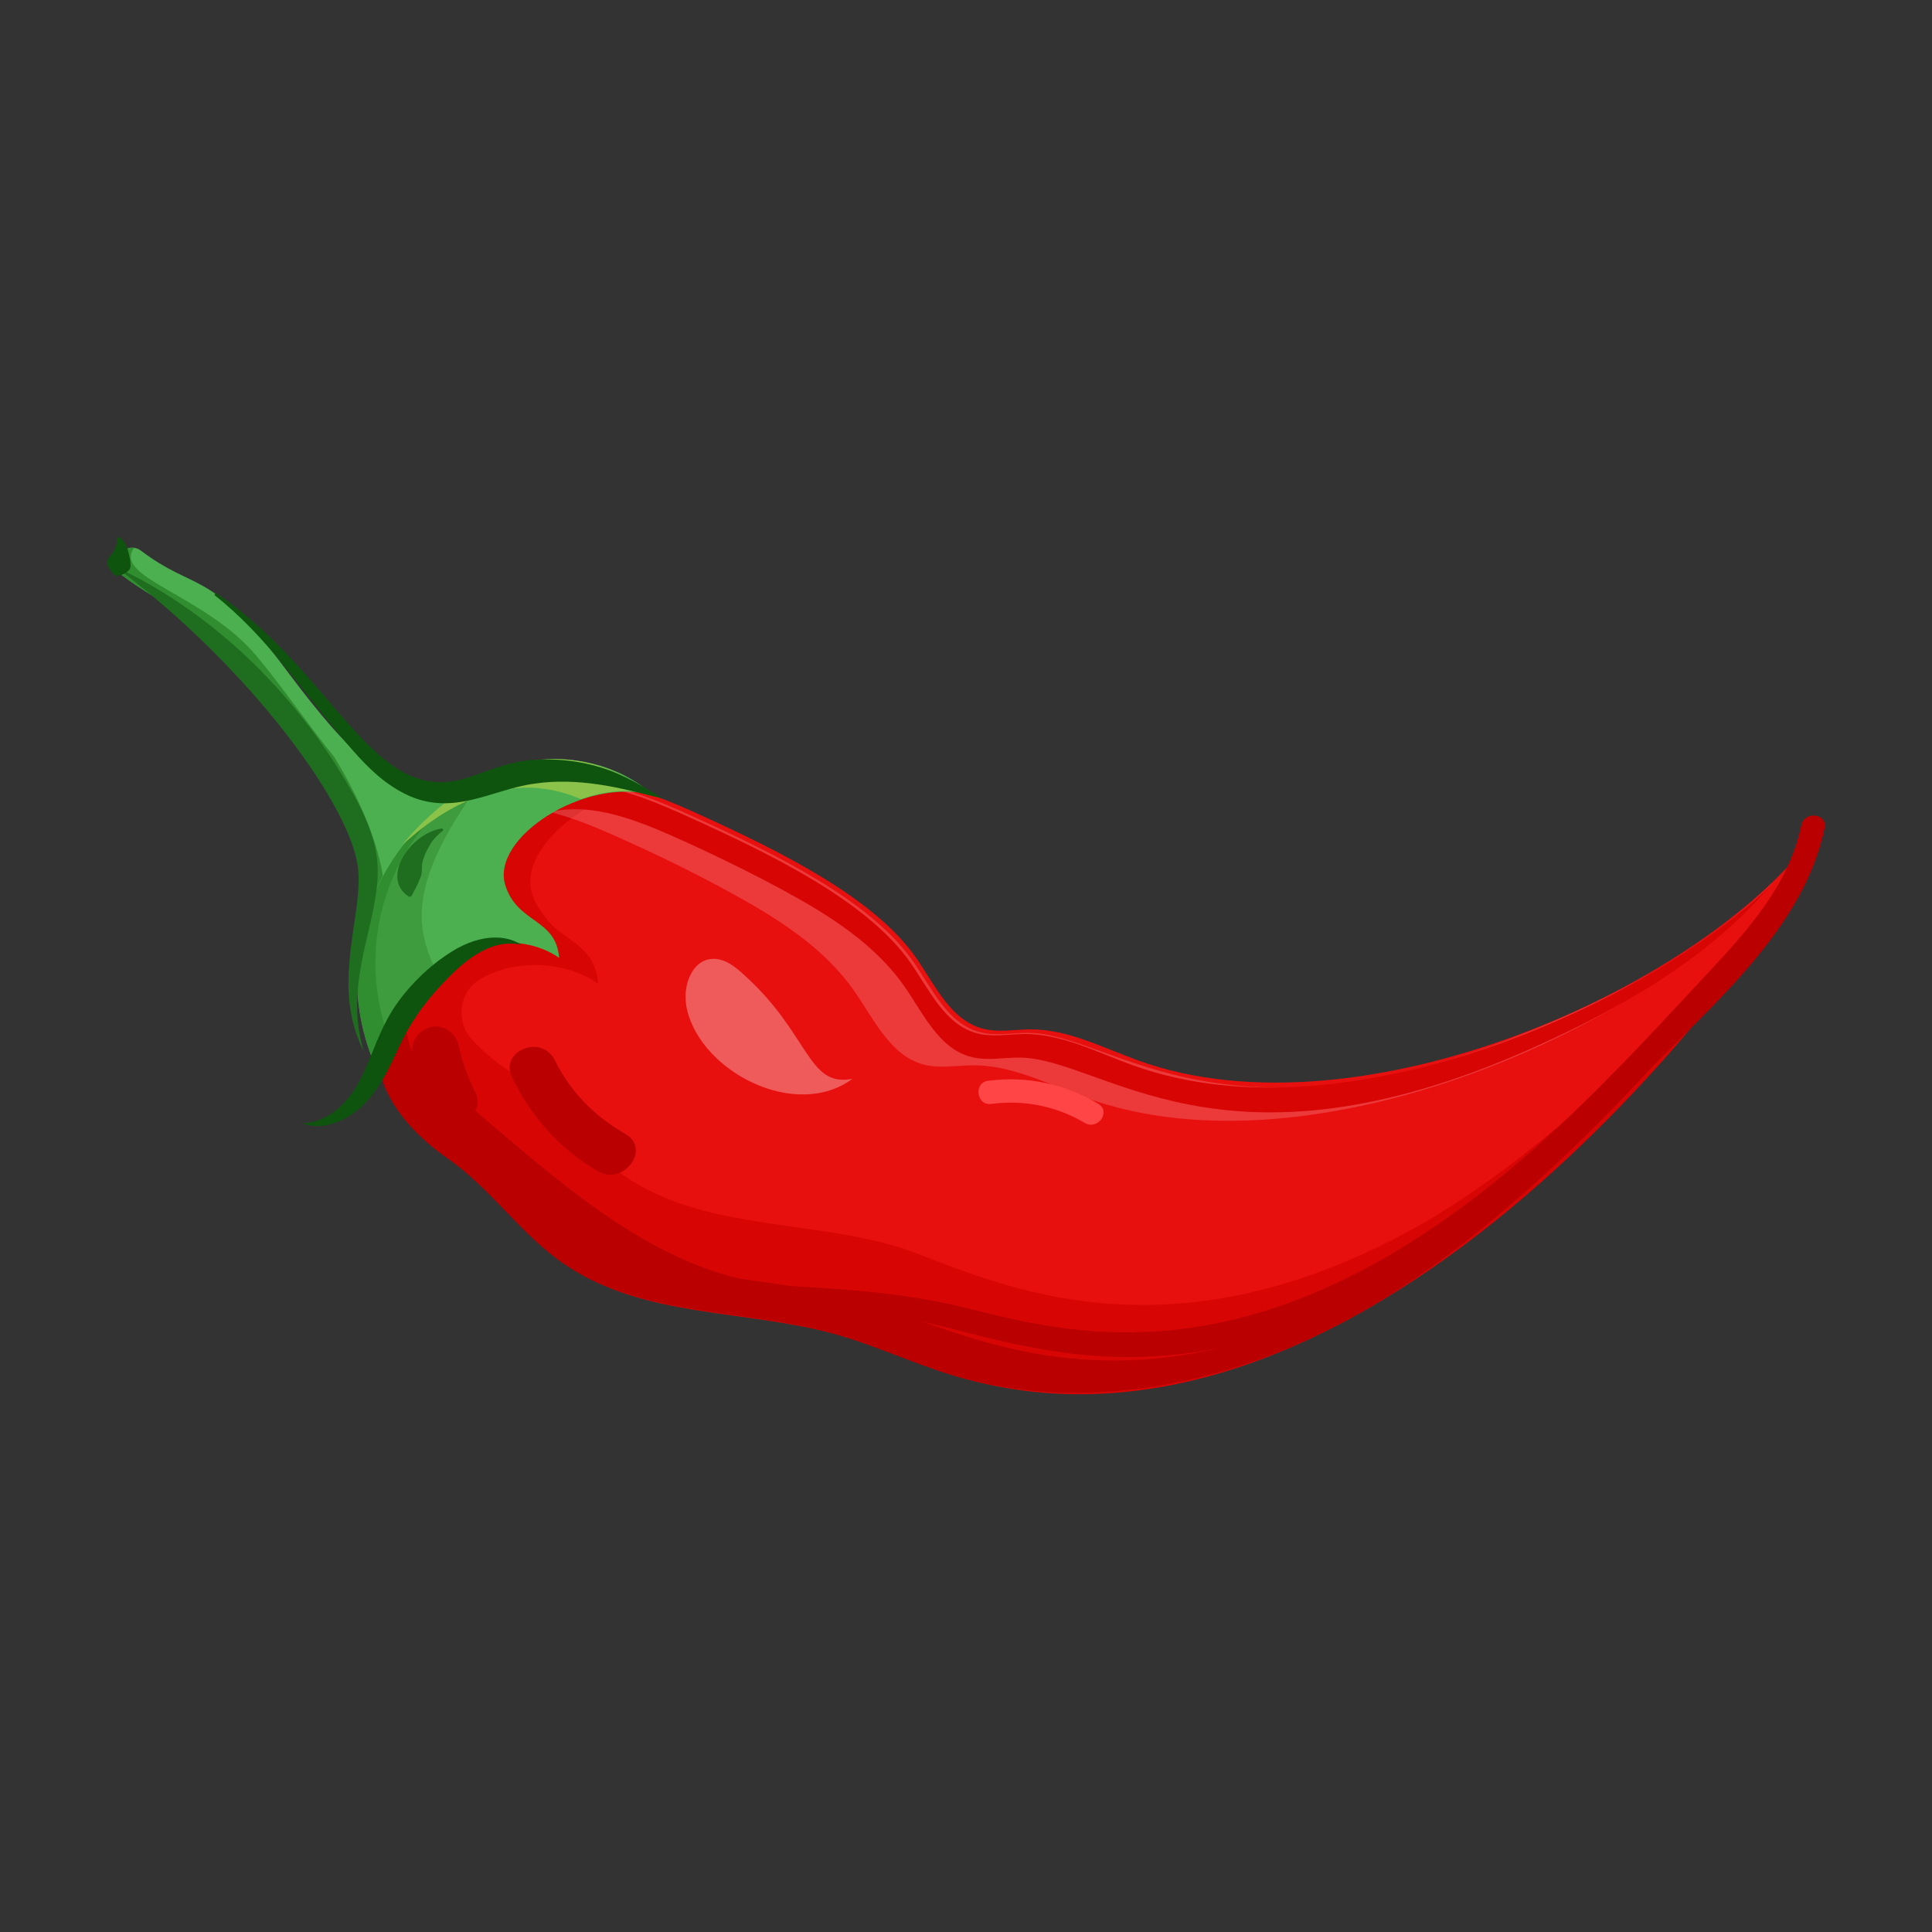 <?xml version="1.0" encoding="utf-8"?>
<svg version="1.1" id="Layer_1" xmlns="http://www.w3.org/2000/svg" x="0px" y="0px"
	 viewBox="0 0 500 500" style="enable-background:new 0 0 500 500;" xml:space="preserve">
<rect x="0" y="0" width="500" height="500" fill="#333333" stroke="none"/>
<style type="text/css">
	.st0{fill:#E80F0F;}
	.st1{fill:#D80505;}
	.st2{opacity:0.18;}
	.st3{fill:#FFFFFF;}
	.st4{opacity:0.32;}
	.st5{fill:#BA0000;}
	.st6{fill:#4CAF50;}
	.st7{fill:#308E30;}
	.st8{fill:#3E9B3E;}
	.st9{fill:#8BC34A;}
	.st10{fill:#1F6D1F;}
	.st11{fill:#FF4545;}
	.st12{fill:#0E540E;}
</style>
<g>
	<g>
		<g>
			<g>
				<g>
					<g>
						<path class="st0" d="M468.8,217.1c-29.5,38.8-116.8,78-174.1,57.4c-9.2-3.3-18.2-8.1-27.9-8.1c-4.2,0-8.4,0.9-12.5-0.2
							C246,264,242,255,237.1,247.9c-10.9-15.6-35.1-27.6-57.2-37.6c-28.8-13-38.6-10.4-53.1,6.3c-6.1,7.1-12,14.3-17.8,21.7
							c-5.3,6.8-6.8,5.9-9.5,14.1c-2.6,8-2.7,19.6,0.5,27.5c3.3,8,10.1,14.4,16.5,18.8c11.1,7.8,18.9,19.6,30.1,27.3
							c19.8,13.5,45.9,11.4,69,17.8c10.8,3,20.9,7.9,31.6,11c33.8,10,70.9,2.3,101.9-14.4C399.4,313.4,461.8,242.5,468.8,217.1z"/>
					</g>
				</g>
				<g>
					<g>
						<path class="st1" d="M146.8,327.5c-11.2-7.6-19-19.5-30.1-27.3c-5.4-3.8-11.1-8.9-14.8-15.3c-0.1,0.1-0.2,0.3-0.2,0.4
							c-6.1-10.3-5.1-24.4-2.4-32.1c2-5.9,23-30.6,27.1-35.3c8.7-10,16.6-17.7,34.6-13.3c-5.2,1.9-10.2,4.8-14.5,8.3
							c-5.7,4.6-11,11.8-8.7,18.8c0.8,2.4,2.4,4.5,4,6.5c4.3,5.5,12.2,6.2,13,16.4c-8.4-6-21.8-6.5-30.7-1.1
							c-5.4,3.3-6.2,11-1.9,15.6c2.9,3.1,6.2,5.8,9.4,8c11.1,7.8,18.9,19.6,30.1,27.3c19.8,13.5,45.9,11.4,69,17.8
							c19.8,5.5,64.4,33.9,133.6-3.4c40.8-22,84.1-69.4,101.8-92.4c-7.6,17-110.4,161.9-218.6,129.8c-10.7-3.2-20.9-8.1-31.6-11
							C192.7,338.9,166.5,341,146.8,327.5z"/>
					</g>
				</g>
				<g class="st2">
					<g>
						<g>
							<path class="st3" d="M281,284.1c-9.5-3.4-18.9-8.4-29-8.4c-4.3,0-8.8,0.9-13-0.2c-8.6-2.3-12.8-11.7-17.9-19
								c-8-11.5-20.3-19.1-32.6-25.8c-8.8-4.8-17.8-9.2-26.9-13.3c-8.2-3.7-17.8-7.9-27.1-8.5c13.4-10.8,28.8-4.9,44.6,2.3
								c21.9,9.9,46.2,21.9,57.2,37.6c4.9,7,8.9,16.1,17.2,18.3c4,1.1,8.3,0.2,12.5,0.2c22.5,0,51.7,34.6,139.3-4.4
								c19.5-8.7,38.6-19.5,53.6-34.6C428.6,264.4,340.9,305.7,281,284.1z"/>
						</g>
					</g>
				</g>
				<g class="st4">
					<g>
						<g>
							<path class="st3" d="M192,251.8c-1.9-1.7-4-3.3-6.5-3.6c-2.6-0.3-5,0.8-6.6,3.7c-1.6,2.9-1.8,6.4-1.1,9.4
								c3.8,16.2,28.2,28.7,42.8,17.9C208.8,281.5,209.6,267.3,192,251.8z"/>
						</g>
					</g>
				</g>
				<g>
					<g>
						<g>
							<path class="st5" d="M146.1,327.2c-11.2-7.6-19-19.5-30.1-27.3c-6.4-4.4-13.2-10.8-16.5-18.8c-3.2-7.8-3.1-19.5-0.5-27.5
								c2.7-8.2,3.9-7,10.1-14.9c-0.9,1.4-1.8,3.2-2.8,6.3c-2.6,8-2.7,19.6,0.5,27.5c3.3,8,10.1,14.4,16.5,18.8
								c11.1,7.8,18.9,19.6,30.1,27.3c19.8,13.5,45.9,11.4,69,17.8c34.4,9.6,101.7,57.2,222.9-80.7c-24.6,29.9-60.9,66.7-96.6,85.9
								c-31,16.7-68.2,24.4-101.9,14.4c-10.7-3.2-20.9-8.1-31.6-11C192.1,338.7,165.9,340.7,146.1,327.2z"/>
						</g>
					</g>
					<g>
						<g>
							<path class="st5" d="M110.9,236.6c6.9-8.8,13.4-16.5,17.1-20.6c-4.1,4.9-8.2,9.9-12.1,15
								C113.7,233.8,112.1,235.3,110.9,236.6z"/>
						</g>
					</g>
				</g>
				<g>
					<g>
						<path class="st1" d="M263.7,273.7c-4.2,0-8.4,0.9-12.5-0.2c-8.3-2.2-12.3-11.3-17.2-18.3c-7.7-11-19.5-18.4-31.3-24.8
							c-8.5-4.6-17.1-8.8-25.9-12.8c-10.7-4.8-23.7-10.5-35.3-7.2c-2.6-0.6-5.1-1-7.7-1.2c13.4-10.8,28.8-4.9,44.6,2.3
							c21.9,9.9,46.2,21.9,57.2,37.6c4.9,7,8.9,16.1,17.2,18.3c4,1.1,8.3,0.2,12.5,0.2c9.7,0,18.7,4.8,27.9,8.1
							c57.4,20.7,137.7-19,165.4-47c-16.2,19.3-39.3,32.4-62.4,42.7C316.1,307.1,285.4,273.7,263.7,273.7z"/>
					</g>
				</g>
				<g>
					<g>
						<path class="st6" d="M94.8,237.9c1.6-14.7-7.1-31.6-12.8-41c-6.7-8.4-12.8-17.4-19.7-25.7c-8.7-10.5-20.1-14.3-30.7-22.3
							c-4.1-3.1,0.9-9.5,5-6.3c13.5,10.2,17.4,4.9,34.6,27c9.2,11.8,32.2,46.2,50.5,33.8c4.3-2.9,5.6,4.9,1.3,7.8
							c-1.9,1.3-3.8,2.2-5.6,2.9C112.9,220.3,93.9,246.4,94.8,237.9z"/>
					</g>
				</g>
				<g>
					<g>
						<g>
							<path class="st7" d="M94.8,237.9c1.6-14.7-7.1-31.6-12.8-41c-6.7-8.4-12.8-17.4-19.7-25.7c-8.7-10.5-20.1-14.3-30.7-22.3
								c-3.5-2.7-0.4-7.6,3.1-7.1c-5.7,7.7,18.5,12.1,31.8,28.1c7,8.4,13.1,17.5,20,26c5.7,9.3,14.3,26,13.1,40.7
								C96.6,239.6,94.5,240.8,94.8,237.9z"/>
						</g>
					</g>
				</g>
				<g>
					<g>
						<path class="st6" d="M168.4,205.7c-16.8-4.6-41.6,11-37.6,23.5c3.2,9.9,13.1,8.4,13.9,18.7c-6.7-4.8-17.6-5.4-25-0.9
							c-4,2.5-6.7,6.7-9,10.8c-3.2,5.7-9.7,14.7-12.3,20.7c-5.6-11.2-7.2-25.2-4.6-37.5c2.9-13.9,11.8-26.6,23.5-34.7
							c3.3-2.3,9.9-6.4,13.7-7.6c1.8-0.6,3.6-1.1,5.3-1.4c11.2-2.4,23.6,0.6,32.2,8L168.4,205.7z"/>
					</g>
				</g>
				<g>
					<g>
						<path class="st8" d="M125.2,201.4c-19.7,26.7-18.3,38.6-11.5,51.5c-1.3,1.9-13.8,22-15.3,25.6
							C85.6,252.8,92.6,219.5,125.2,201.4z"/>
					</g>
				</g>
				<g>
					<g>
						<path class="st7" d="M101.9,272.1c-1.4,2.3-2.6,4.6-3.5,6.5c-11.7-23.5-6.1-53,16.6-70.4C96.4,225.8,92.9,251.1,101.9,272.1z"
							/>
					</g>
				</g>
				<g>
					<g>
						<g>
							<path class="st9" d="M104.2,218.6c8.8-11.3,22.1-18.5,26.7-20c1.8-0.6,3.6-1.1,5.3-1.4c11.2-2.4,23.7,1,32.3,8.5l-0.6-0.2
								c-5.7-1.6-11.9-0.6-17.6,1.3C133.6,199.6,117.6,206.3,104.2,218.6z"/>
						</g>
					</g>
				</g>
			</g>
			<g>
				<g>
					<path class="st10" d="M114.5,214.4c-8.1,1-16.3,12.9-8.6,17.7l0.6-0.2c1.1-2.1,1.8-3.4,2.3-4.8c0.6-1.3,0.2-2.8,0.6-4.3
						c0.4-1.4,1.1-2.9,1.9-4.2c0.8-1.4,2-2.6,3.4-3.7L114.5,214.4z"/>
				</g>
			</g>
			<g>
				<g>
					<g>
						<path class="st5" d="M472.2,214.3c-5.3,25.9-29.1,45.8-46.7,63.9c-100.4,103.8-157.4,68.3-194,62.4
							c-29.1-4.6-42.1,5.5-79.1-22.6c-14.6-11.1-28.8-22.7-43.2-34.1c-3-2.4,0.6-7.2,3.6-4.8c27.1,21.5,55,51.8,91.5,53.7
							c16.1,0.9,31.2,2,47,6c28.3,7.1,77.3,19.4,146.4-42.1c14.3-12.7,27.4-26.7,40.4-40.7c11.6-12.5,24.5-25.2,28.1-42.5
							C467,209.8,473,210.5,472.2,214.3L472.2,214.3z"/>
					</g>
				</g>
			</g>
			<g>
				<g>
					<g>
						<path class="st5" d="M118.8,270.9c0.9,4.2,2.4,8.2,4.3,12c1.5,2.9-0.4,6.7-3.2,7.9c-3.2,1.3-6.4-0.3-7.9-3.2
							c-2.4-4.8-4.1-9.9-5.2-15.2c-0.7-3.2,2.2-6.3,5.2-6.7C115.5,265.3,118.1,267.7,118.8,270.9L118.8,270.9z"/>
					</g>
				</g>
			</g>
			<g>
				<g>
					<g>
						<path class="st5" d="M143.6,274.4c4.1,8.3,10.3,14.5,18.3,19.1c6.7,3.9-0.6,13.5-7.2,9.6c-9.8-5.7-17.2-14-22.1-24.1
							C129,272.1,140.1,267.4,143.6,274.4L143.6,274.4z"/>
					</g>
				</g>
			</g>
			<g>
				<g>
					<g>
						<path class="st11" d="M280.7,290.6c-7.4-4.4-15.8-6-24.2-4.9c-3.8,0.5-4.6-5.5-0.8-6c10.1-1.3,19.9,0.8,28.6,6
							C287.6,287.8,284,292.6,280.7,290.6L280.7,290.6z"/>
					</g>
				</g>
			</g>
			<g>
				<g>
					<path class="st12" d="M55.5,154c13.7,10.8,22.6,24.7,34.5,38.7c3.8,4.4,7.9,8.9,13.4,12c13.1,7.5,23.4-0.4,35-1.9
						c5.3-0.8,10.9-0.6,16.4,0.2c5.6,0.8,11.1,2.3,16.8,3.7l0.1,0.1c-5-3.1-10.1-6.3-15.9-8.1c-5.7-1.8-11.9-2.5-18.1-2
						c-3.1,0.2-6.2,1-9,1.9c-2.8,0.9-5.5,2-8.1,2.8c-24.3,7.4-33.6-27-64.8-48L55.5,154z"/>
				</g>
			</g>
		</g>
		<g>
			<g>
				<path class="st12" d="M134.9,244.5c-3.8-2.6-11.1-3.2-19.7,2.9c-4.9,3.3-10.7,9-14.2,15c-5.4,9.2-6.4,18.8-14,24.9
					c-2.4,1.9-5.3,3.3-8.7,3.4c6,2.4,13.7-1.4,18.4-7.8c7.3-9.8,5.9-17.1,21.4-31.9c2.3-2.1,4.8-4,7.6-5.3
					C128.4,244.4,131.5,243.8,134.9,244.5z"/>
			</g>
		</g>
		<g>
			<g>
				<path class="st10" d="M29.9,146.7c35.2,26.3,61.6,62.8,62.8,78.5c0.7,7.8-2.3,17.5-2.5,28c-0.2,6.5,1,13.1,3.9,18.8
					c-4.1-14,0.3-25.5,2.6-37.1c1.5-8,1.6-12.8-0.9-20c-2.3-6.4-5.7-11.8-9.1-17.3C71.4,173.8,50.8,156.4,29.9,146.7z"/>
			</g>
		</g>
	</g>
	<g>
		<g>
			<path class="st12" d="M30.4,139.3c-0.4,5.9-5.2,4.4-0.9,9.4L30,149c1.3,0,2.7-0.6,3.5-1.6c0.8-0.9-0.3-4.9-0.7-5.9
				c-0.5-0.9-1-1.9-1.9-2.5L30.4,139.3z"/>
		</g>
	</g>
</g>
</svg>
